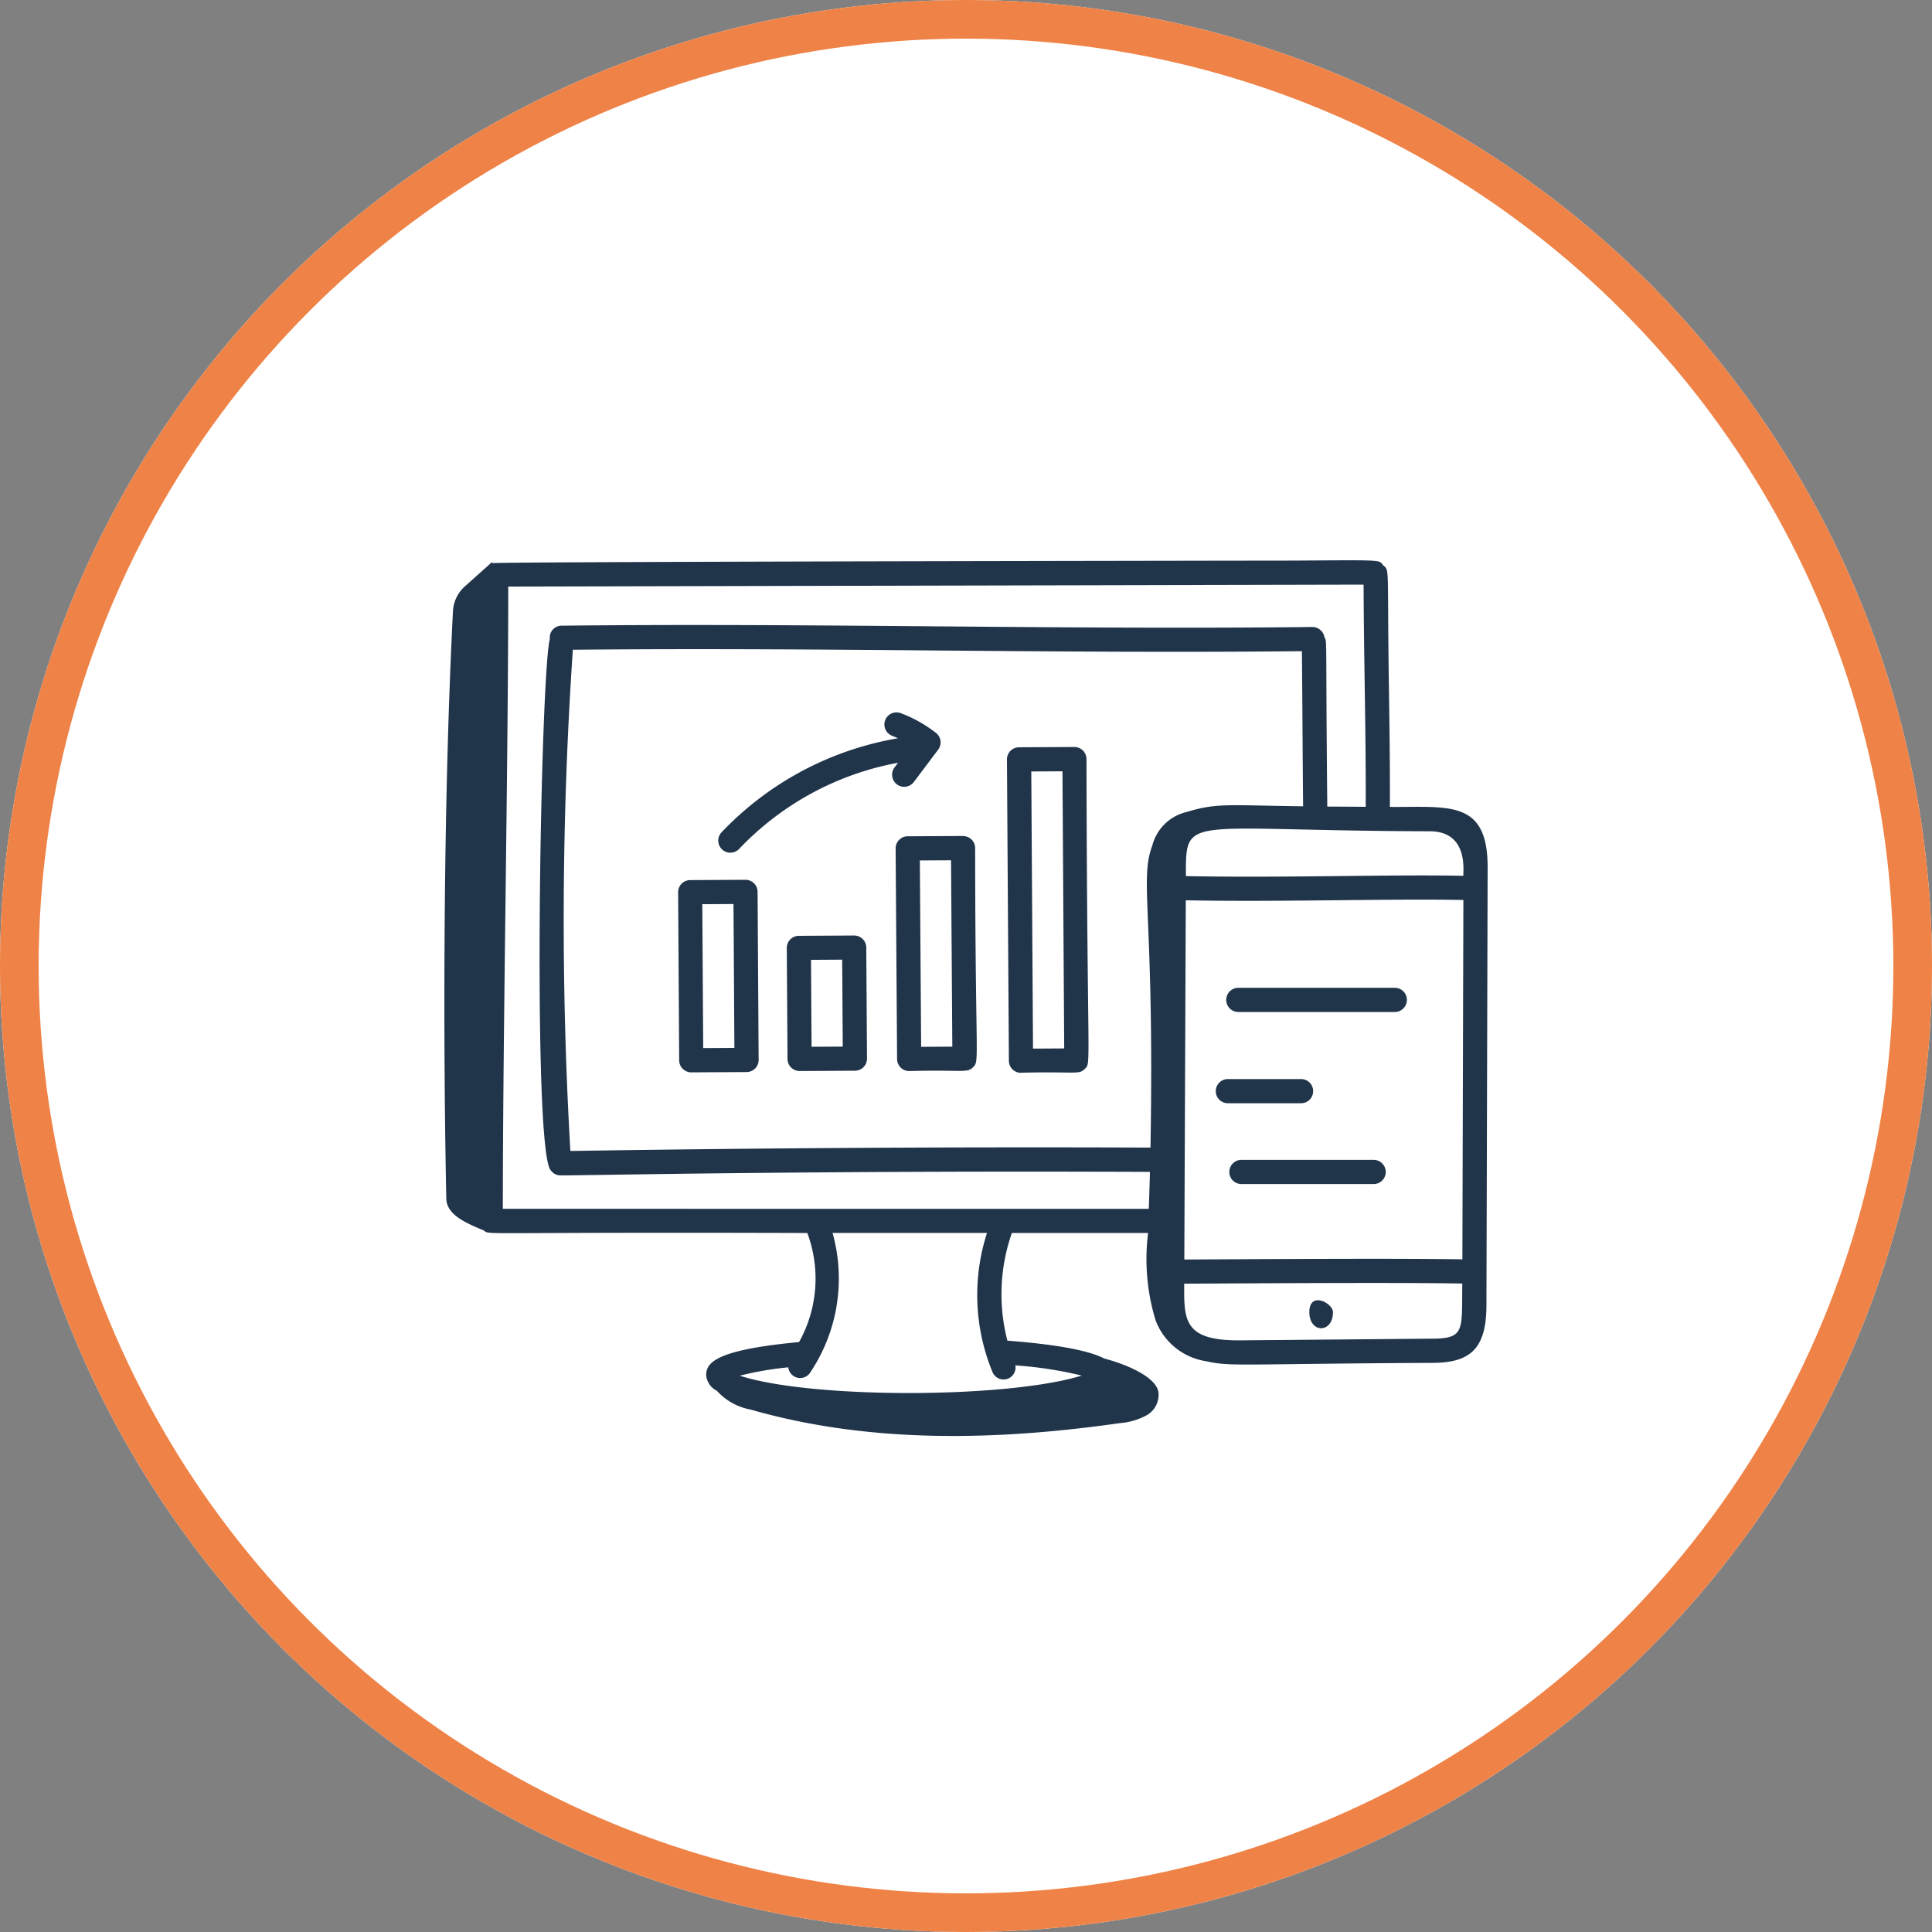 <svg xmlns="http://www.w3.org/2000/svg" xmlns:xlink="http://www.w3.org/1999/xlink" width="100" height="100" viewBox="0 0 100 100">
  <rect x="0" y="0" width="100" height="100" fill="#808080" stroke="none"/>
  <defs>
    <clipPath id="clip-path">
      <rect id="長方形_846" data-name="長方形 846" width="54" height="45.327" fill="none"/>
    </clipPath>
  </defs>
  <g id="img" transform="translate(-675.085)">
    <g id="楕円形_16" data-name="楕円形 16" transform="translate(675.085)" fill="#fff" stroke="#ef8246" stroke-linecap="round" stroke-width="2">
      <circle cx="50" cy="50" r="50" stroke="none"/>
      <circle cx="50" cy="50" r="49" fill="none"/>
    </g>
    <g id="グループ_200" data-name="グループ 200" transform="translate(698.085 29)" clip-path="url(#clip-path)">
      <path id="パス_1199" data-name="パス 1199" d="M48.94,12.767c.01-2.086-.022-4.337-.055-6.521C48.8.329,48.937.537,48.59.256c-.218-.279.058-.274-4.518-.239-.4,0-41.36.052-41.593.133,0-.022,0-.044,0-.066L1.061,1.351A1.85,1.85,0,0,0,.445,2.64C-.03,11.888-.086,23.862.1,33.037c.017.864,1.076,1.287,1.944,1.653.341.249-.6.073,16.742.129a6.746,6.746,0,0,1-.427,5.647c-4.416.41-4.807,1.1-4.807,1.722a1,1,0,0,0,.554.8,3.107,3.107,0,0,0,1.755.973c6.17,1.771,12.746,1.607,19.1.7a3.473,3.473,0,0,0,1.395-.41,1.217,1.217,0,0,0,.6-1.233c-.2-.857-1.947-1.484-2.8-1.7-.669-.351-2.077-.7-5.014-.926a9.6,9.6,0,0,1,.232-5.573h7.05a10.9,10.9,0,0,0,.383,4.5,3.321,3.321,0,0,0,2.628,2.138c1.253.29,1.8.134,11.736.085,1.859-.014,2.758-.664,2.767-2.946L54,15.909c.009-3.539-2.02-3.119-5.06-3.143M6.522,30.578A207.414,207.414,0,0,1,6.65,4.631c13.143-.129,24.558.207,37.737.074.031,3.37.035,5.191.062,8.029-4-.053-4.449-.18-6.052.3a2.4,2.4,0,0,0-1.748,1.711c-.694,1.864.114,3.469-.1,15.654-9.978-.04-20.073.019-30.026.175M38.376,17.6c4.894.092,10.546-.091,14.369-.017l-.052,18.6c-3.176-.051-8.848-.021-14.393.009Zm14.372-1.269c-3.893-.074-9.241.115-14.367.017v-.291c.011-2.913.238-2.06,12.679-2.03,2.027.043,1.639,2.221,1.687,2.3m-24.371,25.7a.619.619,0,0,0,1.178-.354,20.339,20.339,0,0,1,3.436.527c-3.9,1.2-14,1.206-17.7.006a16.561,16.561,0,0,1,2.512-.433.618.618,0,0,0,1.15.244,8.731,8.731,0,0,0,1.141-7.2h7.994a10.46,10.46,0,0,0,.29,7.214M3.026,33.569C3.035,23.537,3.3,11.4,3.307,1.36l44.272-.1c.011,3.737.128,7.762.11,11.5q-.994-.008-1.989-.012c-.088-8.966,0-8.508-.149-8.773a.632.632,0,0,0-.612-.522c-13.087.148-25.6-.212-38.871-.068a.611.611,0,0,0-.607.69c-.476,1.621-.936,26.633.059,27.515a.615.615,0,0,0,.486.248c1.775,0,12.717-.255,30.515-.182-.015.638-.037,1.276-.059,1.914ZM51.16,40.289l-9.818.086c-2.81.049-3.054-.814-3.048-2.525l0-.407c5.553-.03,11.233-.061,14.394-.008-.035,2.384.164,2.843-1.53,2.855" transform="translate(0 0)" fill="#20344a"/>
      <path id="パス_1200" data-name="パス 1200" d="M404.212,346.394c0,1.113,1.224,1.113,1.224,0,0-.465-1.224-1.113-1.224,0" transform="translate(-359.441 -307.48)" fill="#20344a"/>
      <path id="パス_1201" data-name="パス 1201" d="M214.346,128.84h0l-2.866.015a.626.626,0,0,0-.622.63l.075,10.9a.625.625,0,0,0,.626.621h0c2.827-.074,2.991.119,3.307-.2.346-.348.117-.115.107-11.342a.625.625,0,0,0-.625-.621m-2.17,10.91-.067-9.647,1.615-.009.066,9.647Z" transform="translate(-187.5 -114.569)" fill="#20344a"/>
      <path id="パス_1202" data-name="パス 1202" d="M263.658,104.092h0c2.827-.074,2.992.119,3.307-.2.345-.35.117.241.084-16.04a.626.626,0,0,0-.625-.621l-2.869.015a.626.626,0,0,0-.622.63l.1,15.6a.626.626,0,0,0,.626.621m2.148-15.608.089,14.345-1.615.009-.089-14.345Z" transform="translate(-233.813 -77.567)" fill="#20344a"/>
      <path id="パス_1203" data-name="パス 1203" d="M163.471,175.346h0l-2.865.016a.626.626,0,0,0-.622.63l.038,5.747a.626.626,0,0,0,.626.621h0l2.866-.016a.626.626,0,0,0,.622-.63l-.038-5.746a.626.626,0,0,0-.626-.622m-2.206,5.759-.029-4.5,1.614-.009.03,4.5Z" transform="translate(-142.26 -155.924)" fill="#20344a"/>
      <path id="パス_1204" data-name="パス 1204" d="M112.706,149.31h0l-2.866.016a.626.626,0,0,0-.622.629l.054,8.7a.626.626,0,0,0,.625.622h0l2.866-.016a.626.626,0,0,0,.622-.63l-.054-8.7a.626.626,0,0,0-.625-.621m-2.191,8.711-.046-7.448,1.615-.009.046,7.448Z" transform="translate(-97.118 -132.772)" fill="#20344a"/>
      <path id="パス_1205" data-name="パス 1205" d="M137.137,74.776a.627.627,0,0,0,.876-.124l1.259-1.674a.626.626,0,0,0-.116-.87,6.925,6.925,0,0,0-1.834-1.024.626.626,0,0,0-.437,1.173c.1.039.205.087.307.132a16.374,16.374,0,0,0-9.144,4.881.626.626,0,0,0,.911.858,15.116,15.116,0,0,1,8.237-4.472l-.182.242a.626.626,0,0,0,.124.876" transform="translate(-113.713 -63.176)" fill="#20344a"/>
      <path id="パス_1206" data-name="パス 1206" d="M366.034,201.039h8.1a.625.625,0,0,0,0-1.251h-8.1a.625.625,0,0,0,0,1.251" transform="translate(-324.939 -177.659)" fill="#20344a"/>
      <path id="パス_1207" data-name="パス 1207" d="M364.909,242.428h-3.789a.625.625,0,0,0,0,1.251h3.789a.625.625,0,0,0,0-1.251" transform="translate(-320.566 -215.576)" fill="#20344a"/>
      <path id="パス_1208" data-name="パス 1208" d="M374.148,280.192h-6.894a.626.626,0,0,0,0,1.251h6.894a.626.626,0,0,0,0-1.251" transform="translate(-326.024 -249.157)" fill="#20344a"/>
    </g>
  </g>
</svg>
